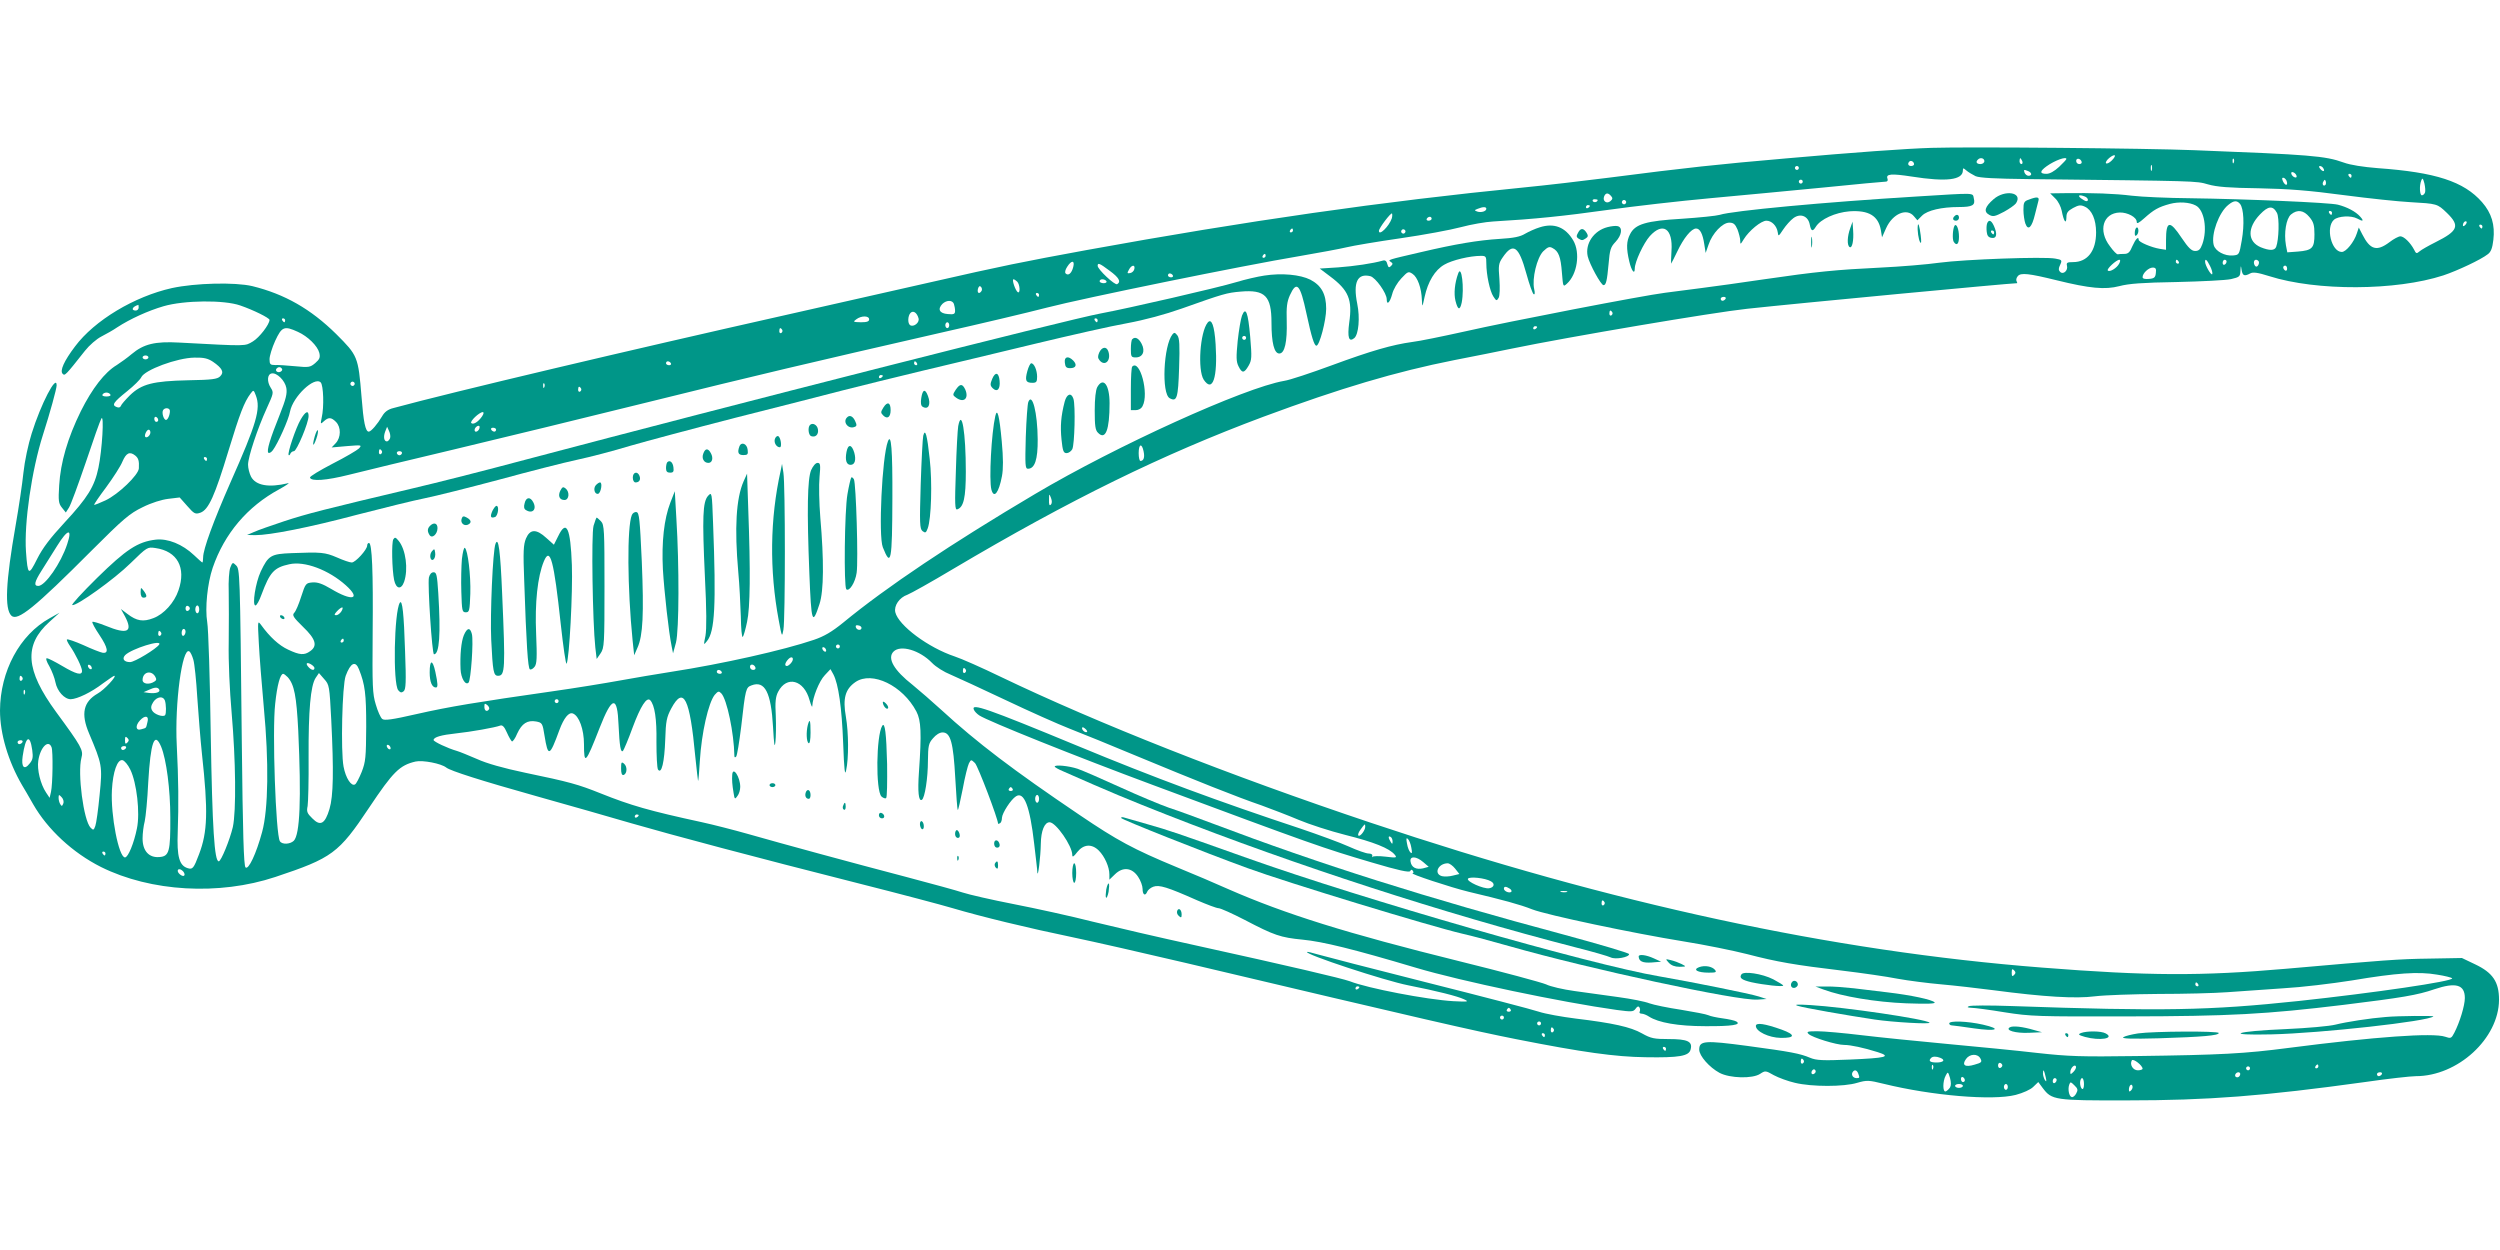<?xml version="1.0" standalone="no"?>
<!DOCTYPE svg PUBLIC "-//W3C//DTD SVG 20010904//EN"
 "http://www.w3.org/TR/2001/REC-SVG-20010904/DTD/svg10.dtd">
<svg version="1.0" xmlns="http://www.w3.org/2000/svg"
 width="1280pt" height="640pt" viewBox="0 0 1280 640"
 preserveAspectRatio="xMidYMid meet">
<g transform="translate(0,640) scale(0.1,-0.1)"
fill="#009688" stroke="none">
<path d="M9890 5643 c-131 -4 -395 -23 -745 -54 -347 -30 -507 -47 -910 -99
-126 -16 -322 -39 -435 -50 -720 -71 -1416 -171 -2235 -320 -332 -61 -432 -81
-800 -165 -159 -36 -490 -111 -734 -166 -801 -180 -1719 -397 -2016 -478 -29
-7 -46 -20 -59 -43 -23 -39 -56 -78 -68 -78 -17 0 -27 49 -37 179 -17 206 -19
210 -130 321 -130 128 -263 204 -429 245 -89 21 -292 16 -412 -10 -192 -43
-396 -165 -496 -299 -56 -74 -79 -125 -63 -140 11 -11 13 -10 114 118 22 28
60 61 84 73 25 13 61 33 81 47 66 43 158 85 237 108 106 31 310 33 393 4 67
-23 150 -64 150 -74 -1 -24 -52 -90 -85 -110 -43 -25 -22 -25 -377 -6 -124 7
-182 -7 -244 -59 -21 -18 -56 -43 -76 -56 -62 -37 -126 -120 -184 -236 -68
-138 -104 -263 -111 -380 -5 -79 -3 -93 14 -114 l20 -25 16 25 c9 13 47 117
86 231 38 114 74 216 80 225 15 25 4 -162 -15 -252 -20 -96 -55 -153 -174
-281 -73 -79 -112 -130 -140 -186 -44 -88 -48 -85 -57 38 -10 145 29 416 87
598 36 112 70 236 70 253 0 60 -81 -96 -128 -247 -17 -53 -36 -142 -42 -200
-6 -58 -24 -179 -40 -270 -51 -292 -57 -427 -22 -462 31 -31 119 40 411 333
165 165 195 190 261 222 46 23 98 39 132 43 l58 7 39 -44 c35 -40 41 -43 67
-34 42 15 74 87 144 318 58 190 80 248 113 292 15 20 16 19 27 -10 26 -68 4
-143 -130 -445 -87 -198 -140 -342 -140 -384 0 -14 -2 -26 -4 -26 -2 0 -21 17
-42 37 -60 57 -135 87 -197 80 -92 -11 -151 -50 -300 -196 -76 -75 -133 -137
-127 -139 20 -7 215 132 299 215 85 83 86 83 127 77 112 -16 158 -100 118
-216 -21 -63 -75 -123 -129 -143 -52 -20 -85 -15 -133 22 l-33 25 21 -38 c42
-80 13 -94 -99 -48 -35 14 -66 23 -68 20 -3 -3 13 -33 36 -67 44 -66 49 -96
16 -91 -11 2 -55 19 -98 39 -43 19 -81 32 -84 29 -3 -2 4 -17 15 -33 28 -40
62 -110 62 -128 0 -25 -30 -17 -101 25 -37 22 -73 40 -79 40 -7 0 -2 -17 13
-42 13 -24 27 -60 31 -82 9 -45 46 -86 78 -86 34 1 105 35 165 81 29 21 55 39
58 39 16 0 -52 -73 -85 -91 -73 -42 -87 -103 -44 -204 67 -159 69 -166 54
-315 -7 -74 -17 -146 -22 -159 -8 -22 -10 -23 -24 -9 -36 36 -68 280 -47 358
11 39 0 58 -130 235 -157 215 -166 342 -34 461 l52 47 -50 -28 c-154 -85 -254
-271 -255 -473 0 -119 42 -260 113 -382 9 -14 34 -58 57 -98 74 -129 202 -248
347 -321 255 -127 604 -147 893 -51 291 97 324 121 480 355 123 184 156 217
238 236 36 8 131 -10 157 -31 22 -17 175 -66 460 -146 165 -46 384 -109 487
-139 215 -62 627 -172 1168 -309 206 -52 421 -109 478 -126 145 -43 388 -102
615 -149 105 -22 365 -81 577 -131 1233 -292 1468 -346 1695 -391 339 -67 506
-90 660 -92 174 -3 223 6 231 40 11 41 -16 53 -113 53 -73 0 -90 3 -136 29
-58 33 -149 53 -340 76 -71 9 -155 24 -188 35 -32 11 -289 78 -571 149 -282
71 -535 137 -563 145 -27 8 -51 14 -53 12 -12 -12 397 -147 519 -171 143 -28
253 -56 284 -71 28 -13 24 -14 -55 -10 -135 8 -438 66 -529 102 -41 15 -314
79 -791 184 -179 39 -415 94 -525 121 -110 28 -292 68 -405 90 -113 22 -230
49 -260 59 -30 10 -161 46 -290 80 -290 76 -631 169 -810 220 -74 21 -180 48
-235 60 -272 59 -365 86 -520 148 -115 46 -157 58 -388 106 -109 23 -195 47
-245 70 -42 18 -88 37 -102 41 -49 14 -120 48 -120 56 0 15 40 26 115 34 76 8
200 30 226 40 11 4 21 -5 34 -35 10 -23 22 -43 26 -46 4 -2 17 15 27 40 24 52
52 70 97 62 31 -6 33 -9 43 -73 18 -111 26 -108 76 29 23 62 48 93 69 85 32
-12 57 -82 57 -157 0 -109 8 -101 80 83 64 164 91 168 97 15 5 -108 11 -145
23 -132 4 5 27 58 49 119 41 110 72 158 90 140 23 -25 34 -95 32 -214 0 -69 3
-133 8 -141 18 -26 33 38 37 153 3 95 7 115 31 160 63 117 95 54 123 -248 7
-66 13 -121 14 -123 2 -1 6 44 9 100 9 147 44 299 76 340 18 20 21 21 34 8 29
-30 65 -204 67 -319 0 -9 3 -11 9 -5 5 5 16 74 26 154 22 196 24 200 53 211
68 26 100 -36 110 -214 5 -90 8 -110 12 -77 3 25 4 86 2 135 -4 71 -1 98 12
123 44 85 133 61 161 -43 8 -28 14 -40 14 -29 2 43 35 127 64 157 l29 31 15
-27 c26 -50 43 -169 50 -352 5 -137 9 -170 15 -140 14 63 13 193 -1 275 -17
95 -3 142 49 178 85 58 242 -18 312 -151 24 -46 27 -110 13 -310 -7 -100 -2
-152 15 -142 15 9 31 111 31 200 1 76 3 89 26 115 15 18 34 30 49 30 41 0 55
-52 65 -234 5 -87 10 -161 13 -163 2 -2 13 46 25 107 11 61 26 120 32 132 11
20 11 20 31 1 15 -15 118 -286 118 -310 0 -2 5 -1 10 2 6 3 10 16 10 28 1 24
46 94 72 110 41 26 71 -50 93 -243 8 -69 16 -134 16 -145 3 -38 17 80 18 145
1 67 19 110 45 110 32 0 116 -121 116 -167 0 -14 7 -10 26 15 32 40 74 43 110
7 30 -30 54 -84 54 -122 l0 -27 29 28 c40 39 87 34 118 -13 13 -19 23 -47 23
-62 0 -31 14 -39 24 -14 3 8 17 20 31 25 30 11 72 -2 223 -69 51 -22 101 -41
111 -41 10 0 70 -27 134 -60 151 -79 183 -90 296 -101 104 -10 259 -48 581
-144 228 -68 747 -177 1028 -216 76 -10 84 -10 96 6 9 13 15 15 20 7 4 -7 4
-16 1 -22 -3 -5 1 -10 10 -10 9 0 26 -7 38 -15 48 -31 149 -49 287 -49 138 -1
188 7 160 24 -8 5 -40 12 -70 16 -30 4 -63 11 -73 16 -10 5 -73 17 -140 28
-67 10 -140 25 -162 33 -22 9 -94 23 -160 32 -66 9 -167 23 -224 31 -58 8
-123 23 -145 34 -23 10 -223 64 -446 119 -573 142 -890 241 -1182 369 -62 28
-180 78 -263 112 -222 92 -305 137 -497 267 -342 231 -526 371 -708 538 -47
43 -113 100 -147 128 -96 75 -132 137 -98 171 36 36 134 7 197 -58 19 -20 62
-47 95 -60 32 -14 159 -72 281 -130 122 -58 270 -124 329 -147 60 -23 216 -87
348 -142 294 -122 509 -208 635 -251 52 -19 138 -52 190 -74 52 -22 160 -57
239 -77 144 -36 225 -68 252 -101 13 -16 10 -17 -48 -10 -33 4 -63 3 -65 -1
-3 -4 -3 -2 -2 5 2 7 -6 12 -19 12 -12 0 -58 16 -102 36 -44 20 -154 60 -245
91 -423 140 -747 260 -1145 425 -464 192 -543 219 -529 185 3 -9 16 -22 28
-30 44 -29 495 -210 891 -357 814 -303 871 -323 1119 -396 138 -41 191 -52
196 -44 5 9 9 9 14 1 4 -6 4 -11 -1 -12 -22 -1 196 -73 287 -95 177 -42 262
-65 325 -90 75 -29 515 -122 775 -164 107 -17 254 -47 325 -65 153 -40 246
-56 490 -85 99 -12 225 -30 280 -41 55 -10 156 -23 225 -29 69 -6 189 -20 267
-30 257 -34 421 -44 520 -31 49 6 195 11 324 12 129 0 288 4 354 9 66 5 195
14 286 20 91 5 249 24 350 40 231 39 343 46 436 30 40 -6 75 -15 78 -19 8 -15
-404 -75 -785 -116 -463 -49 -696 -53 -1470 -26 -113 4 -212 4 -220 -1 -10 -5
-6 -7 14 -8 15 0 92 -10 170 -23 133 -21 168 -22 631 -21 523 1 706 11 1103
59 301 37 379 50 466 80 110 37 156 24 156 -45 0 -38 -26 -124 -54 -178 -15
-29 -18 -30 -47 -20 -62 21 -358 0 -799 -57 -230 -30 -346 -36 -780 -42 -284
-4 -348 -2 -510 16 -102 12 -309 32 -460 46 -151 14 -349 34 -440 45 -91 11
-192 20 -225 20 -51 0 -57 -2 -45 -14 19 -18 142 -56 182 -56 33 0 99 -14 172
-37 72 -23 44 -30 -144 -38 -138 -6 -171 -4 -202 9 -52 22 -99 31 -322 61
-218 29 -246 27 -246 -19 0 -32 52 -91 104 -119 53 -28 169 -31 208 -5 26 17
28 17 70 -7 24 -13 73 -31 108 -39 86 -21 251 -21 319 0 49 14 58 14 135 -5
248 -61 558 -87 676 -57 38 10 76 27 90 41 l26 25 23 -31 c46 -61 60 -64 431
-63 413 0 700 22 1219 94 117 17 235 30 260 30 215 0 425 193 426 391 0 92
-32 139 -123 182 l-67 32 -165 -3 c-158 -2 -235 -8 -735 -52 -437 -38 -704
-37 -1250 6 -1076 84 -2201 327 -3435 741 -726 243 -1401 510 -1897 748 -95
46 -201 93 -235 104 -135 45 -287 158 -304 226 -8 34 21 76 62 90 16 6 122 65
234 132 599 355 1071 586 1588 779 396 147 680 231 977 290 99 19 232 46 295
59 296 61 1035 186 1205 204 267 29 1348 131 1382 131 2 0 1 5 -2 10 -4 6 -1
18 6 26 15 19 57 14 199 -21 170 -42 248 -49 321 -30 49 13 118 18 294 21 127
3 251 9 278 15 43 10 47 13 48 42 2 31 2 31 6 5 5 -30 14 -34 44 -18 14 8 38
5 98 -14 242 -77 649 -75 891 4 72 24 193 81 227 108 17 12 24 32 29 74 9 77
-9 137 -58 193 -93 106 -238 153 -533 174 -75 6 -141 16 -176 29 -94 34 -171
40 -764 63 -250 10 -1151 18 -1345 12z m922 -65 c-12 -12 -25 -18 -29 -14 -4
4 3 16 16 27 31 25 41 15 13 -13z m-652 -3 c0 -8 -9 -15 -20 -15 -20 0 -26 11
-13 23 12 13 33 7 33 -8z m194 0 c3 -8 1 -15 -4 -15 -6 0 -10 7 -10 15 0 8 2
15 4 15 2 0 6 -7 10 -15z m226 11 c0 -3 -17 -21 -37 -40 -25 -23 -48 -36 -65
-36 -36 0 -35 13 1 39 42 30 101 51 101 37z m78 -14 c2 -7 -3 -12 -12 -12 -9
0 -16 7 -16 16 0 17 22 14 28 -4z m779 -4 c-3 -8 -6 -5 -6 6 -1 11 2 17 5 13
3 -3 4 -12 1 -19z m-1637 -9 c0 -5 -7 -9 -15 -9 -15 0 -20 12 -9 23 8 8 24 -1
24 -14z m1217 -31 c-3 -7 -5 -2 -5 12 0 14 2 19 5 13 2 -7 2 -19 0 -25z
m-1807 12 c0 -5 -4 -10 -10 -10 -5 0 -10 5 -10 10 0 6 5 10 10 10 6 0 10 -4
10 -10z m2685 -1 c11 -17 -1 -21 -15 -4 -8 9 -8 15 -2 15 6 0 14 -5 17 -11z
m-1780 -41 c21 -9 101 -13 270 -15 871 -10 858 -9 920 -27 45 -13 109 -18 260
-20 152 -3 256 -11 435 -35 129 -17 282 -33 340 -36 139 -8 139 -8 188 -55 68
-66 58 -92 -58 -150 -36 -18 -73 -39 -82 -47 -15 -13 -18 -12 -28 9 -19 36
-52 68 -70 68 -9 0 -34 -13 -56 -30 -65 -49 -99 -39 -139 40 l-18 35 -10 -30
c-14 -44 -55 -95 -77 -95 -53 0 -84 126 -40 165 22 19 87 23 119 6 30 -17 36
-13 15 10 -23 26 -67 49 -114 61 -43 11 -471 29 -755 33 -115 1 -250 7 -300
13 -89 11 -198 15 -344 13 l-74 -1 26 -26 c15 -14 29 -43 33 -63 10 -53 23
-73 24 -35 0 25 7 34 34 49 28 15 39 17 60 7 36 -16 58 -66 58 -132 0 -95 -44
-152 -118 -152 -30 0 -35 -3 -31 -19 6 -24 -19 -47 -35 -31 -9 9 -9 18 0 36
11 24 9 26 -25 32 -57 11 -466 -4 -593 -21 -63 -9 -198 -20 -300 -25 -227 -11
-331 -21 -598 -60 -114 -17 -259 -37 -322 -45 -63 -8 -146 -19 -185 -24 -112
-14 -801 -147 -1025 -198 -113 -25 -234 -50 -270 -54 -101 -14 -207 -44 -413
-120 -106 -39 -214 -75 -242 -79 -204 -35 -860 -333 -1275 -579 -429 -254
-762 -477 -983 -659 -58 -47 -97 -70 -150 -88 -156 -53 -467 -123 -732 -164
-71 -11 -188 -31 -260 -44 -71 -13 -229 -39 -350 -56 -378 -54 -525 -78 -692
-116 -126 -29 -166 -34 -176 -25 -8 6 -23 39 -33 74 -17 55 -18 94 -16 367 3
313 -3 460 -19 460 -5 0 -9 -6 -9 -13 0 -21 -60 -87 -79 -87 -10 0 -45 12 -76
26 -61 26 -80 28 -231 22 -107 -4 -120 -12 -159 -94 -27 -58 -45 -174 -27
-174 6 0 20 25 31 56 43 115 64 138 142 155 78 18 202 -29 290 -108 80 -72 32
-83 -76 -18 -44 26 -69 35 -95 33 -34 -3 -36 -5 -58 -73 -12 -38 -28 -76 -36
-83 -11 -12 -4 -23 45 -71 66 -63 76 -98 37 -125 -30 -22 -54 -20 -113 8 -46
21 -94 65 -138 126 -18 24 -18 23 -12 -90 3 -63 15 -214 26 -335 26 -275 23
-518 -9 -635 -30 -111 -70 -196 -85 -181 -9 9 -14 174 -19 644 -9 882 -10 883
-30 903 -16 16 -18 16 -29 -12 -6 -16 -10 -70 -8 -124 1 -52 1 -169 0 -260 -2
-97 5 -246 15 -360 21 -242 24 -503 6 -585 -15 -64 -60 -175 -72 -175 -22 0
-33 166 -41 650 -4 283 -12 542 -18 574 -12 73 1 199 28 279 60 175 178 314
341 402 36 20 56 34 45 31 -99 -24 -166 -12 -190 34 -8 16 -15 43 -15 61 0 39
48 184 96 289 35 77 36 80 20 105 -20 31 -18 69 5 73 26 5 68 -36 75 -74 5
-29 -2 -57 -34 -138 -49 -122 -68 -184 -58 -194 4 -4 15 2 23 13 25 33 81 157
88 198 15 77 125 181 157 149 14 -14 18 -126 5 -181 -7 -33 -6 -34 11 -18 24
22 38 21 62 -3 27 -27 26 -80 -1 -109 l-21 -22 79 7 c75 6 77 6 61 -12 -9 -9
-70 -45 -135 -78 -65 -34 -117 -65 -116 -71 5 -21 84 -15 199 14 66 17 308 75
539 130 231 55 674 163 985 240 569 141 828 202 1505 357 204 46 449 104 545
129 189 49 1002 215 1295 264 99 17 207 37 240 45 33 8 157 29 275 46 118 17
258 43 310 57 52 14 127 27 165 29 209 12 365 28 585 59 135 19 371 46 525 60
154 14 416 39 582 55 167 17 309 30 318 30 9 0 12 6 9 15 -10 25 20 27 124 11
178 -28 262 -18 262 32 0 13 2 13 18 -1 9 -8 31 -21 47 -29z m269 26 c20 -8
21 -24 2 -24 -8 0 -16 7 -20 15 -6 17 -4 18 18 9z m1374 -23 c3 -8 -1 -12 -9
-9 -7 2 -15 10 -17 17 -3 8 1 12 9 9 7 -2 15 -10 17 -17z m282 -1 c0 -5 -2
-10 -4 -10 -3 0 -8 5 -11 10 -3 6 -1 10 4 10 6 0 11 -4 11 -10z m-333 -25 c9
-25 -4 -29 -17 -6 -7 15 -7 21 0 21 6 0 13 -7 17 -15z m709 -61 c-3 -8 -10
-14 -16 -14 -11 0 -14 49 -3 76 5 15 9 12 16 -15 4 -18 6 -40 3 -47z m-3186
56 c0 -5 -4 -10 -10 -10 -5 0 -10 5 -10 10 0 6 5 10 10 10 6 0 10 -4 10 -10z
m2676 -17 c-10 -10 -19 5 -10 18 6 11 8 11 12 0 2 -7 1 -15 -2 -18z m-3657
-57 c9 -10 8 -16 -4 -26 -19 -16 -41 1 -32 24 8 20 21 20 36 2z m2425 -2 c17
-6 22 -24 8 -24 -5 0 -17 7 -28 15 -19 15 -8 20 20 9z m-2494 -18 c0 -11 -19
-15 -25 -6 -3 5 1 10 9 10 9 0 16 -2 16 -4z m144 -17 c-3 -5 -10 -7 -15 -3 -5
3 -7 10 -3 15 3 5 10 7 15 3 5 -3 7 -10 3 -15z m2918 -11 c44 -22 61 -122 34
-198 -10 -27 -18 -35 -37 -35 -18 0 -34 15 -69 67 -61 92 -80 89 -80 -13 l0
-48 -32 5 c-43 7 -108 35 -108 46 0 21 -16 4 -32 -32 -13 -32 -22 -40 -42 -40
-14 0 -29 -1 -33 -2 -5 -1 -23 17 -40 41 -62 80 -36 170 50 173 40 1 87 -24
87 -48 0 -12 11 -6 39 19 48 43 72 57 131 73 45 12 100 9 132 -8z m227 8 c19
-23 23 -106 9 -186 -13 -74 -13 -75 -45 -78 -42 -4 -91 22 -99 54 -14 55 27
167 75 205 28 23 44 24 60 5z m-3329 -10 c0 -3 -4 -8 -10 -11 -5 -3 -10 -1
-10 4 0 6 5 11 10 11 6 0 10 -2 10 -4z m-530 -15 c0 -13 -27 -21 -47 -14 -15
6 -15 7 3 14 27 11 44 11 44 0z m4048 -21 c13 -25 10 -137 -4 -174 -8 -20 -34
-20 -79 -2 -68 29 -70 99 -4 168 42 44 66 47 87 8z m166 -21 c21 -25 26 -41
26 -89 0 -70 -11 -82 -85 -88 l-54 -4 -7 36 c-11 63 1 137 26 158 33 27 65 22
94 -13z m116 21 c0 -5 -2 -10 -4 -10 -3 0 -8 5 -11 10 -3 6 -1 10 4 10 6 0 11
-4 11 -10z m-4814 -28 c-14 -41 -66 -92 -66 -64 0 14 61 94 67 89 2 -3 2 -14
-1 -25z m204 -2 c0 -5 -7 -10 -16 -10 -8 0 -12 5 -9 10 3 6 10 10 16 10 5 0 9
-4 9 -10z m5292 -32 c-7 -7 -12 -8 -12 -2 0 14 12 26 19 19 2 -3 -1 -11 -7
-17z m88 -8 c0 -5 -2 -10 -4 -10 -3 0 -8 5 -11 10 -3 6 -1 10 4 10 6 0 11 -4
11 -10z m-6090 -20 c0 -5 -5 -10 -11 -10 -5 0 -7 5 -4 10 3 6 8 10 11 10 2 0
4 -4 4 -10z m574 -11 c-3 -5 -10 -7 -15 -3 -5 3 -7 10 -3 15 3 5 10 7 15 3 5
-3 7 -10 3 -15z m-714 -119 c0 -5 -5 -10 -11 -10 -5 0 -7 5 -4 10 3 6 8 10 11
10 2 0 4 -4 4 -10z m4370 -40 c-12 -23 -49 -45 -58 -35 -8 7 44 55 59 55 6 0
6 -7 -1 -20z m305 10 c3 -5 1 -10 -4 -10 -6 0 -11 5 -11 10 0 6 2 10 4 10 3 0
8 -4 11 -10z m160 -21 c9 -17 14 -36 12 -42 -4 -12 -37 44 -37 63 0 18 9 11
25 -21z m85 22 c0 -6 -4 -13 -10 -16 -5 -3 -10 1 -10 9 0 9 5 16 10 16 6 0 10
-4 10 -9z m163 3 c9 -9 -4 -35 -14 -28 -5 3 -9 12 -9 20 0 14 12 19 23 8z
m-6068 -31 c-8 -32 -25 -47 -39 -33 -5 5 -2 19 8 34 22 35 40 34 31 -1z m186
-19 c48 -35 60 -56 39 -69 -12 -7 -100 76 -100 94 0 17 9 14 61 -25z m127 9
c-2 -10 -11 -19 -21 -21 -16 -3 -17 -1 -7 17 13 25 33 28 28 4z m5902 1 c0 -8
-4 -12 -10 -9 -5 3 -10 10 -10 16 0 5 5 9 10 9 6 0 10 -7 10 -16z m-672 -21
c-2 -23 -8 -29 -35 -31 -21 -2 -33 1 -33 9 0 20 31 49 52 49 15 0 19 -6 16
-27z m-5033 -13 c3 -5 -1 -10 -9 -10 -9 0 -16 5 -16 10 0 6 4 10 9 10 6 0 13
-4 16 -10z m-797 -32 c14 -14 17 -62 3 -54 -12 8 -32 66 -22 66 4 0 12 -5 19
-12z m457 2 c3 -5 -3 -10 -14 -10 -12 0 -21 5 -21 10 0 6 6 10 14 10 8 0 18
-4 21 -10z m-639 -49 c-12 -19 -24 -12 -19 10 4 13 9 17 15 11 6 -6 7 -15 4
-21z m294 -21 c0 -5 -2 -10 -4 -10 -3 0 -8 5 -11 10 -3 6 -1 10 4 10 6 0 11
-4 11 -10z m3515 -20 c-3 -5 -10 -10 -16 -10 -5 0 -9 5 -9 10 0 6 7 10 16 10
8 0 12 -4 9 -10z m-3951 -26 c3 -9 6 -25 6 -35 0 -17 -6 -20 -37 -17 -43 3
-54 25 -28 52 21 20 51 21 59 0z m-4174 -19 c0 -8 -7 -15 -15 -15 -26 0 -18
20 13 29 1 1 2 -6 2 -14z m3993 -55 c6 -22 -25 -46 -43 -35 -14 9 -12 49 2 63
14 14 33 1 41 -28z m3552 31 c3 -5 1 -12 -5 -16 -5 -3 -10 1 -10 9 0 18 6 21
15 7z m-3805 -36 c0 -11 -11 -15 -42 -15 -40 1 -42 2 -24 15 26 20 66 19 66 0z
m-2990 -5 c0 -5 -2 -10 -4 -10 -3 0 -8 5 -11 10 -3 6 -1 10 4 10 6 0 11 -4 11
-10z m3400 -25 c0 -8 -4 -15 -10 -15 -5 0 -10 7 -10 15 0 8 5 15 10 15 6 0 10
-7 10 -15z m3010 -9 c0 -3 -4 -8 -10 -11 -5 -3 -10 -1 -10 4 0 6 5 11 10 11 6
0 10 -2 10 -4z m-6345 -25 c51 -23 101 -72 110 -108 5 -23 2 -32 -21 -52 -26
-22 -33 -23 -104 -16 -41 4 -87 7 -102 6 -24 0 -28 4 -28 30 0 16 13 59 29 94
34 73 46 78 116 46z m2480 10 c3 -5 1 -12 -5 -16 -5 -3 -10 1 -10 9 0 18 6 21
15 7z m-3245 -141 c0 -5 -7 -10 -15 -10 -8 0 -15 5 -15 10 0 6 7 10 15 10 8 0
15 -4 15 -10z m330 -22 c48 -33 59 -54 37 -75 -14 -14 -41 -18 -164 -20 -180
-4 -238 -19 -298 -77 -23 -23 -44 -47 -46 -54 -3 -8 -11 -11 -22 -6 -26 10
-17 24 54 81 35 28 67 60 72 71 17 38 184 100 273 101 48 1 68 -4 94 -21z
m2345 -8 c3 -5 -1 -10 -9 -10 -9 0 -16 5 -16 10 0 6 4 10 9 10 6 0 13 -4 16
-10z m-1991 -29 c3 -5 -1 -11 -9 -15 -15 -6 -29 7 -18 18 9 9 21 8 27 -3z
m370 -82 c-3 -5 -10 -7 -15 -3 -5 3 -7 10 -3 15 3 5 10 7 15 3 5 -3 7 -10 3
-15z m973 -11 c-3 -8 -6 -5 -6 6 -1 11 2 17 5 13 3 -3 4 -12 1 -19z m188 -7
c3 -5 1 -12 -5 -16 -5 -3 -10 1 -10 9 0 18 6 21 15 7z m-2410 -31 c4 -6 -5
-10 -20 -10 -15 0 -24 4 -20 10 3 6 12 10 20 10 8 0 17 -4 20 -10z m305 -84
c0 -21 -11 -46 -20 -46 -12 0 -23 37 -15 50 9 15 35 12 35 -4z m1598 -28 c-19
-28 -45 -44 -55 -34 -9 8 41 56 59 56 6 0 5 -9 -4 -22z m-1658 -19 c0 -5 -4
-9 -10 -9 -5 0 -10 7 -10 16 0 8 5 12 10 9 6 -3 10 -10 10 -16z m1644 -44 c-6
-16 -24 -21 -24 -7 0 11 11 22 21 22 5 0 6 -7 3 -15z m-457 -49 c-4 -9 -11
-16 -16 -16 -15 0 -19 23 -9 50 l10 25 10 -22 c6 -12 8 -29 5 -37z m543 44 c0
-5 -4 -10 -9 -10 -6 0 -13 5 -16 10 -3 6 1 10 9 10 9 0 16 -4 16 -10z m-1770
-14 c0 -15 -18 -31 -26 -23 -7 7 7 37 17 37 5 0 9 -6 9 -14z m5085 -96 c7 -31
1 -50 -16 -50 -5 0 -9 18 -9 40 0 47 16 53 25 10z m-3900 1 c3 -5 1 -12 -5
-16 -5 -3 -10 1 -10 9 0 18 6 21 15 7z m103 -12 c-2 -6 -8 -10 -13 -10 -5 0
-11 4 -13 10 -2 6 4 11 13 11 9 0 15 -5 13 -11z m-1366 -11 c17 -14 21 -27 19
-66 -2 -34 -105 -133 -171 -164 -30 -14 -56 -24 -58 -23 -2 2 26 43 62 91 36
49 74 108 83 131 19 44 37 53 65 31z m368 -18 c0 -5 -2 -10 -4 -10 -3 0 -8 5
-11 10 -3 6 -1 10 4 10 6 0 11 -4 11 -10z m4320 -234 c-7 -7 -10 1 -9 25 0 32
1 33 10 10 6 -16 6 -28 -1 -35z m-5036 -202 c-32 -98 -113 -214 -148 -214 -24
0 -20 20 16 77 18 29 55 87 81 129 54 87 79 91 51 8z m628 -329 c0 -5 -5 -11
-11 -13 -6 -2 -11 4 -11 13 0 9 5 15 11 13 6 -2 11 -8 11 -13z m48 -5 c0 -11
-4 -20 -10 -20 -5 0 -10 9 -10 20 0 11 5 20 10 20 6 0 10 -9 10 -20z m728 -10
c-7 -11 -19 -20 -27 -20 -11 0 -10 5 4 20 10 11 22 20 27 20 4 0 3 -9 -4 -20z
m2663 -85 c-1 -15 -24 -12 -29 3 -3 9 2 13 12 10 10 -1 17 -7 17 -13z m-3461
-19 c0 -8 -4 -18 -10 -21 -5 -3 -10 3 -10 14 0 12 5 21 10 21 6 0 10 -6 10
-14z m-125 -5 c3 -5 1 -12 -5 -16 -5 -3 -10 1 -10 9 0 18 6 21 15 7z m935 -41
c0 -5 -5 -10 -11 -10 -5 0 -7 5 -4 10 3 6 8 10 11 10 2 0 4 -4 4 -10z m-945
-20 c-14 -22 -126 -90 -149 -90 -31 0 -43 17 -25 36 34 33 191 82 174 54z
m3485 -10 c0 -5 -4 -10 -10 -10 -5 0 -10 5 -10 10 0 6 5 10 10 10 6 0 10 -4
10 -10z m-70 -21 c0 -6 -4 -7 -10 -4 -5 3 -10 11 -10 16 0 6 5 7 10 4 6 -3 10
-11 10 -16z m-3240 -47 c6 -20 15 -107 20 -192 6 -85 16 -216 24 -290 32 -294
29 -399 -15 -514 -27 -72 -33 -79 -58 -71 -43 13 -56 59 -51 185 5 144 4 266
-5 445 -11 213 28 503 64 480 6 -3 15 -22 21 -43z m3060 -17 c-7 -8 -16 -15
-21 -15 -14 0 -10 17 8 36 20 20 32 1 13 -21z m-2440 -25 c0 -14 -14 -12 -28
2 -19 19 -14 30 8 18 11 -6 20 -15 20 -20z m-1140 -1 c0 -6 -4 -7 -10 -4 -5 3
-10 11 -10 16 0 6 5 7 10 4 6 -3 10 -11 10 -16z m1368 -6 c31 -78 37 -125 37
-293 -1 -159 -3 -180 -23 -232 -13 -32 -28 -61 -34 -64 -19 -12 -48 32 -59 91
-15 79 -7 417 11 465 25 67 50 79 68 33z m2030 9 c2 -7 -3 -12 -12 -12 -9 0
-16 7 -16 16 0 17 22 14 28 -4z m1077 -11 c3 -5 1 -12 -5 -16 -5 -3 -10 1 -10
9 0 18 6 21 15 7z m-1250 -11 c3 -5 -1 -10 -9 -10 -9 0 -16 5 -16 10 0 6 4 10
9 10 6 0 13 -4 16 -10z m-2901 -23 c8 -14 8 -20 -4 -27 -26 -17 -60 -12 -60 8
0 41 43 53 64 19z m679 -4 c34 -38 45 -98 54 -273 16 -351 9 -533 -23 -565
-19 -18 -60 -20 -71 -2 -21 32 -40 566 -24 704 10 96 26 153 41 153 4 0 14 -8
23 -17z m223 -219 c13 -261 11 -389 -9 -456 -23 -77 -47 -90 -88 -48 -27 26
-30 35 -24 63 3 18 6 131 5 252 -1 237 10 364 36 404 l17 25 27 -31 c26 -29
27 -34 36 -209z m-1581 217 c3 -5 1 -12 -5 -16 -5 -3 -10 1 -10 9 0 18 6 21
15 7z m700 -61 c8 -14 -17 -22 -52 -18 l-28 4 25 11 c32 15 47 16 55 3z m-688
-22 c-3 -8 -6 -5 -6 6 -1 11 2 17 5 13 3 -3 4 -12 1 -19z m717 -34 c7 -19 8
-69 1 -76 -11 -11 -56 5 -66 24 -8 14 -6 25 6 44 18 27 50 32 59 8z m2016 -4
c0 -5 -4 -10 -10 -10 -5 0 -10 5 -10 10 0 6 5 10 10 10 6 0 10 -4 10 -10z
m-356 -41 c-10 -16 -24 -9 -24 12 0 18 2 19 15 9 8 -7 12 -16 9 -21z m-1749
-66 c-8 -33 -4 -29 -32 -37 -28 -9 -32 18 -6 46 26 28 47 23 38 -9z m4811 -50
c-7 -7 -26 7 -26 19 0 6 6 6 15 -2 9 -7 13 -15 11 -17z m-4914 -55 c-9 -9 -12
-7 -12 12 0 19 3 21 12 12 9 -9 9 -15 0 -24z m-487 -38 c5 -37 3 -50 -13 -69
-28 -36 -44 -19 -36 37 15 103 37 116 49 32z m-50 40 c-3 -5 -10 -10 -16 -10
-5 0 -9 5 -9 10 0 6 7 10 16 10 8 0 12 -4 9 -10z m710 -23 c27 -65 47 -220 47
-362 1 -176 -6 -199 -55 -203 -54 -5 -87 31 -87 95 0 26 5 66 11 88 5 22 14
112 18 200 12 205 32 263 66 182z m-561 -3 c8 -20 6 -190 -3 -229 l-7 -30 -18
27 c-29 43 -47 119 -40 163 10 69 52 111 68 69z m1736 -5 c0 -6 -4 -7 -10 -4
-5 3 -10 11 -10 16 0 6 5 7 10 4 6 -3 10 -11 10 -16z m-1355 1 c-3 -5 -10 -10
-16 -10 -5 0 -9 5 -9 10 0 6 7 10 16 10 8 0 12 -4 9 -10z m22 -110 c33 -67 51
-222 34 -302 -15 -75 -45 -148 -61 -148 -32 0 -74 216 -67 345 5 94 28 158 54
153 10 -2 28 -23 40 -48z m4518 -100 c3 -5 -1 -10 -10 -10 -9 0 -13 5 -10 10
3 6 8 10 10 10 2 0 7 -4 10 -10z m-4861 -74 c-5 -14 -9 -15 -15 -4 -5 7 -9 22
-9 33 0 17 2 18 15 4 9 -9 13 -23 9 -33z m4996 24 c0 -11 -4 -20 -10 -20 -5 0
-10 9 -10 20 0 11 5 20 10 20 6 0 10 -9 10 -20z m-2050 -84 c0 -3 -4 -8 -10
-11 -5 -3 -10 -1 -10 4 0 6 5 11 10 11 6 0 10 -2 10 -4z m3720 -59 c0 -19 -27
-53 -35 -45 -4 4 1 18 12 32 21 29 23 31 23 13z m140 -75 c0 -15 -2 -15 -10
-2 -13 20 -13 33 0 25 6 -3 10 -14 10 -23z m96 -32 c5 -26 4 -32 -4 -25 -7 6
-15 26 -18 45 -5 26 -4 32 4 25 7 -6 15 -26 18 -45z m-6686 -30 c0 -5 -2 -10
-4 -10 -3 0 -8 5 -11 10 -3 6 -1 10 4 10 6 0 11 -4 11 -10z m6747 -44 l28 -24
-29 -8 c-35 -8 -60 5 -64 35 -5 29 29 28 65 -3z m163 -33 l22 -28 -33 -8 c-18
-5 -43 -6 -56 -3 -44 12 -20 65 29 66 9 0 26 -12 38 -27z m-6511 -16 c6 -8 8
-17 4 -20 -7 -8 -33 11 -33 24 0 13 16 11 29 -4z m6694 -49 c23 -12 17 -32 -9
-36 -29 -4 -117 35 -108 49 7 12 87 4 117 -13z m97 -38 c8 -5 11 -12 8 -16
-10 -9 -38 3 -38 16 0 12 10 13 30 0z m293 -17 c-7 -2 -21 -2 -30 0 -10 3 -4
5 12 5 17 0 24 -2 18 -5z m192 -52 c3 -5 1 -12 -5 -16 -5 -3 -10 1 -10 9 0 18
6 21 15 7z m2097 -373 c-9 -9 -12 -7 -12 12 0 19 3 21 12 12 9 -9 9 -15 0 -24z
m943 -48 c3 -5 1 -10 -4 -10 -6 0 -11 5 -11 10 0 6 2 10 4 10 3 0 8 -4 11 -10z
m-4295 -14 c0 -3 -4 -8 -10 -11 -5 -3 -10 -1 -10 4 0 6 5 11 10 11 6 0 10 -2
10 -4z m775 -116 c3 -5 -1 -10 -10 -10 -9 0 -13 5 -10 10 3 6 8 10 10 10 2 0
7 -4 10 -10z m-35 -40 c0 -5 -4 -10 -10 -10 -5 0 -10 5 -10 10 0 6 5 10 10 10
6 0 10 -4 10 -10z m190 -30 c0 -5 -4 -10 -10 -10 -5 0 -10 5 -10 10 0 6 5 10
10 10 6 0 10 -4 10 -10z m65 -29 c3 -5 1 -12 -5 -16 -5 -3 -10 1 -10 9 0 18 6
21 15 7z m-45 -31 c0 -5 -2 -10 -4 -10 -3 0 -8 5 -11 10 -3 6 -1 10 4 10 6 0
11 -4 11 -10z m620 -70 c0 -5 -2 -10 -4 -10 -3 0 -8 5 -11 10 -3 6 -1 10 4 10
6 0 11 -4 11 -10z m1610 -50 c9 -17 6 -21 -30 -31 -49 -15 -67 -3 -44 29 19
27 60 29 74 2z m-206 4 c28 -11 17 -24 -19 -24 -33 0 -43 8 -28 23 8 9 27 9
47 1z m-699 -13 c3 -5 1 -12 -5 -16 -5 -3 -10 1 -10 9 0 18 6 21 15 7z m1735
-43 c0 -4 -11 -8 -24 -8 -26 0 -43 30 -31 51 7 11 55 -26 55 -43z m-718 17 c0
-5 -5 -11 -11 -13 -6 -2 -11 4 -11 13 0 9 5 15 11 13 6 -2 11 -8 11 -13z
m-355 -17 c-3 -8 -6 -5 -6 6 -1 11 2 17 5 13 3 -3 4 -12 1 -19z m719 -16 c-14
-14 -16 -14 -16 -1 0 20 23 44 29 28 2 -6 -4 -18 -13 -27z m1254 28 c0 -5 -5
-10 -11 -10 -5 0 -7 5 -4 10 3 6 8 10 11 10 2 0 4 -4 4 -10z m-350 -10 c0 -5
-4 -10 -10 -10 -5 0 -10 5 -10 10 0 6 5 10 10 10 6 0 10 -4 10 -10z m-2225
-21 c-10 -15 -25 -10 -19 6 4 8 10 12 15 9 5 -3 7 -10 4 -15z m219 -5 c8 -22
8 -24 -8 -24 -18 0 -29 16 -21 30 9 15 22 12 29 -6z m960 -19 c5 -22 4 -26 -4
-15 -5 8 -10 24 -10 34 0 26 6 18 14 -19z m-490 -53 c-6 -9 -16 -18 -22 -20
-16 -5 -16 52 0 81 11 21 12 21 22 -12 6 -22 6 -39 0 -49z m1486 70 c0 -13
-12 -22 -22 -16 -10 6 -1 24 13 24 5 0 9 -4 9 -8z m725 -2 c-3 -5 -10 -10 -16
-10 -5 0 -9 5 -9 10 0 6 7 10 16 10 8 0 12 -4 9 -10z m-2135 -31 c0 -5 -4 -9
-10 -9 -5 0 -10 7 -10 16 0 8 5 12 10 9 6 -3 10 -10 10 -16z m470 2 c0 -6 -4
-13 -10 -16 -5 -3 -10 1 -10 9 0 9 5 16 10 16 6 0 10 -4 10 -9z m140 -22 c0
-17 -4 -28 -10 -24 -5 3 -10 17 -10 31 0 13 5 24 10 24 6 0 10 -14 10 -31z
m-40 -48 c-6 -12 -17 -20 -23 -18 -14 4 -21 42 -12 65 5 14 8 13 26 -5 18 -17
19 -24 9 -42z m-580 39 c0 -5 -9 -10 -20 -10 -11 0 -20 5 -20 10 0 6 9 10 20
10 11 0 20 -4 20 -10z m230 -5 c0 -8 -4 -15 -10 -15 -5 0 -10 7 -10 15 0 8 5
15 10 15 6 0 10 -7 10 -15z m631 -18 c-8 -8 -11 -7 -11 4 0 20 13 34 18 19 3
-7 -1 -17 -7 -23z"/>
<path d="M9815 5394 c-478 -29 -945 -73 -1010 -94 -16 -5 -103 -14 -193 -20
-185 -11 -240 -27 -266 -79 -19 -36 -20 -72 -4 -140 11 -47 28 -70 28 -36 0
34 45 130 77 166 67 74 119 39 111 -76 -2 -36 -3 -65 -2 -65 1 0 15 28 32 63
32 68 72 117 96 117 20 0 34 -27 42 -81 l7 -44 15 43 c19 57 71 112 106 112
21 0 30 -7 42 -35 7 -19 14 -45 14 -57 0 -21 1 -21 18 7 27 44 89 95 116 95
27 0 53 -26 58 -59 3 -23 4 -22 28 14 14 21 37 47 52 58 36 27 76 11 84 -33 7
-35 15 -37 31 -11 24 39 100 73 172 79 99 7 148 -23 161 -96 l6 -37 21 47 c34
75 107 105 143 60 l17 -20 24 24 c27 27 100 44 188 44 70 0 86 9 77 44 -7 30
17 29 -291 10z"/>
<path d="M10207 5380 c-45 -39 -52 -64 -22 -80 20 -11 30 -8 76 16 29 16 57
36 62 45 34 55 -59 69 -116 19z"/>
<path d="M10388 5378 c-25 -8 -28 -15 -28 -53 0 -24 5 -56 10 -70 14 -38 33
-20 49 47 7 29 15 61 18 71 5 19 -8 21 -49 5z"/>
<path d="M10007 5293 c-12 -11 -8 -23 8 -23 8 0 15 7 15 15 0 16 -12 20 -23 8z"/>
<path d="M10174 5256 c-3 -8 -4 -27 -2 -43 2 -20 9 -29 26 -31 25 -4 30 20 10
63 -13 28 -26 32 -34 11z m36 -46 c0 -5 -2 -10 -4 -10 -3 0 -8 5 -11 10 -3 6
-1 10 4 10 6 0 11 -4 11 -10z"/>
<path d="M9473 5231 c-15 -41 -17 -87 -3 -96 13 -8 22 33 18 86 l-3 44 -12
-34z"/>
<path d="M7883 5236 c-23 -7 -56 -22 -75 -33 -24 -15 -59 -22 -128 -26 -112
-7 -226 -26 -405 -68 -172 -40 -171 -39 -154 -50 11 -7 11 -11 1 -21 -10 -10
-14 -8 -19 10 -3 15 -11 21 -22 18 -52 -15 -148 -29 -230 -35 l-94 -6 53 -40
c95 -71 115 -119 98 -237 -10 -76 -2 -102 26 -79 22 19 30 104 15 176 -22 110
1 157 67 141 27 -7 84 -87 84 -118 0 -33 16 -18 28 26 6 25 27 60 47 81 33 35
36 37 57 23 26 -17 46 -73 48 -133 2 -40 2 -40 14 15 17 78 53 138 101 165 39
23 131 45 187 45 26 0 28 -3 28 -39 0 -57 18 -142 36 -169 15 -23 17 -24 27
-7 6 11 7 50 4 96 -6 69 -4 81 16 110 54 80 83 60 122 -82 15 -55 32 -102 37
-105 6 -4 8 5 3 26 -12 53 14 160 46 193 24 23 32 26 48 17 31 -16 42 -45 48
-126 6 -73 6 -74 25 -57 54 48 70 159 33 222 -40 68 -98 91 -172 67z"/>
<path d="M8230 5237 c-70 -18 -115 -85 -101 -149 9 -40 68 -148 81 -148 13 0
18 22 26 109 6 71 10 86 35 112 33 35 38 74 12 81 -10 3 -34 0 -53 -5z"/>
<path d="M9819 5244 c-3 -24 4 -71 12 -84 6 -10 7 3 3 35 -6 48 -13 69 -15 49z"/>
<path d="M10007 5244 c-9 -16 -12 -69 -4 -82 15 -23 27 -12 27 26 0 38 -13 71
-23 56z"/>
<path d="M8080 5209 c-10 -17 -9 -23 1 -30 18 -11 21 -11 39 1 11 7 12 14 4
27 -16 26 -31 27 -44 2z"/>
<path d="M9273 5160 c0 -25 2 -35 4 -22 2 12 2 32 0 45 -2 12 -4 2 -4 -23z"/>
<path d="M7466 5000 c-18 -49 -23 -104 -14 -140 12 -48 23 -51 32 -9 14 73 -1
197 -18 149z"/>
<path d="M6473 4989 c-34 -5 -99 -20 -145 -34 -92 -28 -553 -134 -693 -160
-172 -32 -1863 -462 -2950 -750 -198 -53 -454 -118 -570 -145 -452 -107 -546
-131 -661 -169 -66 -22 -135 -46 -154 -55 l-35 -15 42 -1 c75 0 275 39 523
105 135 35 290 73 345 84 55 11 226 54 380 95 154 42 334 88 400 102 66 14
188 46 270 71 83 24 326 89 540 144 215 54 460 117 545 139 85 22 270 67 410
101 140 33 401 96 580 139 179 43 390 91 470 105 92 17 195 45 280 75 214 76
231 81 302 87 125 11 158 -22 158 -159 0 -104 14 -158 40 -158 28 0 41 60 38
167 -2 70 1 97 16 131 35 77 53 57 85 -93 26 -121 40 -165 51 -165 16 0 50
130 50 189 0 75 -24 119 -81 149 -52 26 -146 35 -236 21z m-853 -229 c0 -5 -2
-10 -4 -10 -3 0 -8 5 -11 10 -3 6 -1 10 4 10 6 0 11 -4 11 -10z m-925 -220 c3
-5 1 -10 -4 -10 -6 0 -11 5 -11 10 0 6 2 10 4 10 3 0 8 -4 11 -10z m-175 -64
c0 -3 -4 -8 -10 -11 -5 -3 -10 -1 -10 4 0 6 5 11 10 11 6 0 10 -2 10 -4z"/>
<path d="M6359 4784 c-6 -16 -16 -74 -22 -129 -8 -83 -8 -106 4 -130 18 -37
29 -37 52 3 16 28 17 42 8 148 -11 126 -23 156 -42 108z m21 -114 c0 -5 -4
-10 -10 -10 -5 0 -10 5 -10 10 0 6 5 10 10 10 6 0 10 -4 10 -10z"/>
<path d="M6183 4748 c-39 -49 -52 -242 -20 -292 46 -69 72 11 61 181 -6 96
-21 136 -41 111z"/>
<path d="M6003 4688 c-46 -58 -57 -304 -14 -327 37 -20 43 1 48 155 4 118 2
153 -9 167 -12 15 -16 16 -25 5z"/>
<path d="M5797 4663 c-4 -3 -7 -26 -7 -50 0 -39 2 -43 25 -43 36 0 50 32 30
70 -15 29 -34 38 -48 23z"/>
<path d="M5628 4595 c-8 -19 -8 -28 2 -40 27 -33 60 -1 45 45 -9 28 -33 25
-47 -5z"/>
<path d="M5452 4543 c2 -22 8 -28 27 -28 30 0 37 17 16 39 -26 26 -47 20 -43
-11z"/>
<path d="M5260 4500 c-13 -48 -8 -60 26 -60 20 0 24 5 24 31 0 33 -15 69 -30
69 -5 0 -14 -18 -20 -40z"/>
<path d="M5797 4523 c-4 -3 -7 -55 -7 -115 l0 -108 25 0 c14 0 29 8 35 21 34
63 -14 242 -53 202z"/>
<path d="M5080 4460 c-11 -27 -11 -34 3 -48 23 -22 39 -4 35 38 -4 44 -22 48
-38 10z"/>
<path d="M5618 4418 c-8 -15 -13 -59 -13 -120 0 -78 3 -101 17 -114 38 -39 59
14 59 151 0 95 -32 137 -63 83z"/>
<path d="M4893 4404 c-16 -25 -16 -27 2 -40 40 -29 67 -4 47 42 -15 31 -27 30
-49 -2z"/>
<path d="M4717 4363 c-4 -24 -2 -40 6 -45 30 -19 45 11 28 55 -14 38 -27 34
-34 -10z"/>
<path d="M5451 4343 c-19 -74 -23 -125 -16 -194 6 -58 10 -69 26 -69 10 0 23
9 29 20 12 23 17 224 6 258 -11 34 -34 26 -45 -15z"/>
<path d="M5265 4342 c-4 -9 -10 -90 -13 -179 -4 -145 -3 -163 11 -163 35 0 51
47 50 151 -1 136 -28 241 -48 191z"/>
<path d="M4524 4315 c-15 -24 -16 -28 -2 -42 21 -21 38 -9 38 27 0 39 -16 46
-36 15z"/>
<path d="M1540 4253 c-25 -42 -70 -175 -62 -183 2 -3 7 1 9 8 3 6 11 12 18 12
14 0 75 145 75 180 0 31 -16 24 -40 -17z"/>
<path d="M5096 4270 c-20 -87 -33 -328 -20 -377 13 -48 38 -16 54 69 7 37 7
92 -1 178 -12 132 -23 174 -33 130z"/>
<path d="M4337 4263 c-24 -23 6 -62 38 -49 12 4 13 10 3 31 -11 24 -28 32 -41
18z"/>
<path d="M4906 4218 c-3 -18 -9 -122 -12 -232 -6 -168 -5 -198 7 -194 33 11
44 60 44 193 0 201 -21 328 -39 233z"/>
<path d="M4147 4224 c-12 -12 -8 -52 6 -57 22 -8 39 8 35 34 -3 23 -27 37 -41
23z"/>
<path d="M1611 4164 c-14 -49 -7 -56 9 -9 7 20 10 39 7 42 -3 3 -10 -12 -16
-33z"/>
<path d="M4727 4169 c-3 -13 -9 -125 -13 -249 -6 -201 -5 -227 9 -239 15 -11
18 -10 27 14 18 48 24 235 10 356 -13 123 -23 158 -33 118z"/>
<path d="M3967 4151 c-5 -19 9 -41 26 -41 12 0 4 53 -9 57 -6 2 -14 -5 -17
-16z"/>
<path d="M4546 4140 c-30 -79 -49 -484 -26 -542 42 -106 48 -73 49 252 1 249
-6 335 -23 290z"/>
<path d="M3786 4115 c-12 -32 -6 -45 20 -45 22 0 25 4 22 27 -3 31 -32 43 -42
18z"/>
<path d="M4334 4086 c-8 -43 0 -66 21 -66 22 0 29 25 19 62 -13 44 -32 46 -40
4z"/>
<path d="M3601 4078 c-10 -25 3 -48 26 -48 20 0 26 25 13 49 -14 27 -29 27
-39 -1z"/>
<path d="M3417 4034 c-4 -4 -7 -18 -7 -31 0 -17 6 -23 21 -23 16 0 20 5 17 27
-3 26 -18 39 -31 27z"/>
<path d="M4153 3993 c-19 -46 -22 -203 -9 -531 10 -251 15 -268 52 -154 22 67
23 223 4 442 -6 74 -8 168 -4 208 6 63 4 72 -10 72 -10 0 -23 -15 -33 -37z"/>
<path d="M3997 3990 c-55 -246 -58 -509 -10 -765 16 -87 17 -89 24 -50 10 51
10 745 0 805 l-7 45 -7 -35z"/>
<path d="M3240 3955 c0 -15 6 -25 14 -25 19 0 28 14 20 34 -10 25 -34 19 -34
-9z"/>
<path d="M3807 3935 c-38 -87 -47 -238 -27 -464 6 -63 11 -165 13 -227 1 -62
5 -109 10 -105 4 4 14 38 22 77 16 74 18 252 6 579 l-6 180 -18 -40z"/>
<path d="M4358 3954 c-3 -5 -12 -43 -19 -84 -15 -84 -19 -473 -6 -487 15 -14
46 35 53 84 9 60 -3 459 -14 479 -5 9 -12 13 -14 8z"/>
<path d="M3050 3915 c-14 -17 -5 -48 13 -43 14 5 23 58 9 58 -5 0 -15 -7 -22
-15z"/>
<path d="M2870 3890 c-15 -28 -6 -50 20 -50 24 0 28 41 6 59 -12 10 -17 8 -26
-9z"/>
<path d="M3432 3826 c-32 -83 -45 -200 -38 -341 7 -116 30 -324 45 -395 l7
-35 15 55 c16 63 17 395 2 635 l-8 140 -23 -59z"/>
<path d="M3625 3861 c-27 -31 -30 -108 -16 -411 9 -174 9 -271 3 -305 -10 -49
-10 -50 8 -27 40 49 47 183 31 601 -6 163 -6 163 -26 142z"/>
<path d="M2686 3823 c-5 -17 -3 -29 6 -34 34 -22 58 3 38 40 -15 29 -37 26
-44 -6z"/>
<path d="M2521 3784 c-13 -30 -9 -39 14 -31 15 7 22 57 7 57 -5 0 -14 -12 -21
-26z"/>
<path d="M3235 3763 c-25 -61 -23 -373 4 -643 l8 -75 17 39 c28 62 33 172 22
441 -10 217 -13 250 -27 253 -9 2 -20 -5 -24 -15z"/>
<path d="M2364 3745 c-8 -21 10 -39 30 -32 22 9 20 24 -4 37 -16 9 -22 8 -26
-5z"/>
<path d="M3039 3708 c-12 -44 -5 -492 9 -623 l7 -59 20 29 c19 28 20 47 20
343 0 287 -1 315 -18 333 -10 10 -20 19 -22 19 -2 0 -9 -19 -16 -42z"/>
<path d="M2202 3708 c-14 -14 -15 -28 -3 -47 13 -21 41 4 41 35 0 26 -19 31
-38 12z"/>
<path d="M2858 3655 l-22 -44 -38 34 c-52 48 -84 47 -105 -2 -13 -32 -15 -66
-9 -218 11 -327 19 -446 29 -452 6 -3 16 3 24 13 12 15 13 47 8 169 -7 158 7
293 40 372 32 76 51 3 86 -322 13 -118 26 -209 30 -203 14 24 32 368 27 505
-7 192 -28 235 -70 148z"/>
<path d="M2014 3639 c-10 -16 -7 -156 4 -209 10 -46 36 -51 51 -9 22 64 9 165
-28 210 -15 18 -19 20 -27 8z"/>
<path d="M2537 3616 c-14 -35 -28 -363 -22 -491 8 -165 12 -185 35 -185 36 0
38 33 21 420 -9 219 -19 295 -34 256z"/>
<path d="M2365 3538 c-3 -35 -5 -110 -3 -168 3 -97 4 -105 23 -105 18 0 20 8
23 95 3 95 -13 225 -28 235 -5 3 -11 -23 -15 -57z"/>
<path d="M2211 3577 c-16 -20 -6 -56 10 -40 6 6 9 21 7 33 -3 21 -4 22 -17 7z"/>
<path d="M2196 3443 c-7 -37 16 -393 26 -393 28 0 35 104 22 313 -6 93 -9 107
-24 107 -11 0 -20 -10 -24 -27z"/>
<path d="M2047 3314 c-29 -48 -36 -414 -8 -448 11 -13 17 -14 28 -5 11 10 13
45 7 203 -6 194 -14 269 -27 250z"/>
<path d="M1435 3240 c3 -5 11 -10 16 -10 6 0 7 5 4 10 -3 6 -11 10 -16 10 -6
0 -7 -4 -4 -10z"/>
<path d="M2375 3148 c-14 -34 -20 -102 -17 -174 2 -46 25 -85 41 -69 12 12 26
214 17 249 -9 35 -24 33 -41 -6z"/>
<path d="M2200 2957 c0 -49 12 -77 32 -77 11 0 10 19 -3 80 -14 65 -29 64 -29
-3z"/>
<path d="M10938 5234 c-5 -4 -8 -16 -8 -28 0 -14 3 -17 11 -9 6 6 9 19 7 28
-1 9 -6 13 -10 9z"/>
<path d="M720 3368 c0 -18 5 -28 15 -28 19 0 19 11 0 36 -14 18 -14 18 -15 -8z"/>
<path d="M4520 2805 c0 -18 19 -40 26 -32 4 4 0 15 -9 24 -9 10 -17 13 -17 8z"/>
<path d="M4136 2688 c-9 -36 -7 -86 4 -93 6 -4 10 17 10 54 0 65 -4 75 -14 39z"/>
<path d="M4517 2684 c-31 -51 -34 -331 -4 -362 9 -8 20 -12 24 -8 5 4 6 82 5
174 -4 157 -11 217 -25 196z"/>
<path d="M3180 2465 c0 -25 4 -35 13 -33 18 7 20 43 2 58 -13 11 -15 8 -15
-25z"/>
<path d="M5400 2475 c0 -3 19 -14 43 -24 242 -107 334 -145 532 -223 660 -259
1418 -505 2090 -678 88 -22 170 -46 182 -52 24 -12 95 1 94 17 -1 6 -148 49
-328 98 -710 190 -1251 361 -1803 570 -80 30 -180 67 -224 81 -43 15 -156 62
-250 105 -94 43 -193 86 -219 95 -46 15 -117 22 -117 11z"/>
<path d="M3749 2433 c-2 -25 0 -52 7 -93 5 -33 7 -34 20 -15 8 10 14 31 14 46
0 51 -38 108 -41 62z"/>
<path d="M3940 2380 c0 -5 7 -10 15 -10 8 0 15 5 15 10 0 6 -7 10 -15 10 -8 0
-15 -4 -15 -10z"/>
<path d="M4126 2344 c-7 -18 0 -34 15 -34 12 0 12 37 0 44 -5 3 -12 -1 -15
-10z"/>
<path d="M4317 2275 c-4 -8 -2 -17 3 -20 6 -4 10 3 10 14 0 25 -6 27 -13 6z"/>
<path d="M4500 2226 c0 -9 7 -16 16 -16 17 0 14 22 -4 28 -7 2 -12 -3 -12 -12z"/>
<path d="M5740 2212 c0 -7 425 -176 648 -257 199 -73 938 -298 1097 -335 50
-11 160 -41 245 -65 407 -116 1167 -280 1268 -273 l47 3 -40 13 c-47 15 -337
73 -509 103 -354 60 -1519 395 -2111 606 -363 129 -397 141 -510 173 -60 17
-116 33 -122 35 -7 2 -13 1 -13 -3z"/>
<path d="M4710 2181 c0 -11 5 -23 10 -26 6 -3 10 3 10 14 0 11 -4 23 -10 26
-5 3 -10 -3 -10 -14z"/>
<path d="M4890 2130 c0 -11 6 -20 14 -20 9 0 12 7 9 20 -3 11 -9 20 -14 20 -5
0 -9 -9 -9 -20z"/>
<path d="M5090 2081 c0 -12 6 -21 16 -21 9 0 14 7 12 17 -5 25 -28 28 -28 4z"/>
<path d="M4901 2004 c0 -11 3 -14 6 -6 3 7 2 16 -1 19 -3 4 -6 -2 -5 -13z"/>
<path d="M5094 1979 c-3 -6 -1 -16 5 -22 8 -8 11 -5 11 11 0 24 -5 28 -16 11z"/>
<path d="M5490 1930 c0 -27 5 -50 10 -50 6 0 10 23 10 50 0 28 -4 50 -10 50
-5 0 -10 -22 -10 -50z"/>
<path d="M5664 1846 c-3 -21 -4 -39 -1 -42 3 -4 9 10 13 30 3 21 4 39 1 42 -3
4 -9 -10 -13 -30z"/>
<path d="M6027 1736 c-3 -8 1 -20 9 -26 11 -10 14 -9 14 8 0 25 -16 37 -23 18z"/>
<path d="M8390 1503 c1 -25 20 -34 66 -31 l49 4 -37 17 c-39 18 -78 23 -78 10z"/>
<path d="M8544 1471 c13 -14 31 -21 55 -21 36 1 36 1 11 14 -14 7 -38 16 -55
20 -29 7 -29 7 -11 -13z"/>
<path d="M8699 1448 c-34 -13 -7 -28 50 -28 36 0 41 2 32 14 -15 18 -52 25
-82 14z"/>
<path d="M8916 1411 c-12 -18 1 -28 51 -40 64 -14 163 -25 163 -17 0 3 -23 17
-51 32 -57 29 -152 43 -163 25z"/>
<path d="M9177 1374 c-14 -14 -7 -35 11 -32 9 2 17 10 17 17 0 16 -18 25 -28
15z"/>
<path d="M9335 1334 c96 -36 270 -65 425 -71 111 -4 152 -2 145 5 -13 14 -121
37 -240 51 -49 6 -128 15 -174 21 -46 5 -109 10 -140 9 l-56 0 40 -15z"/>
<path d="M9205 1250 c30 -10 253 -49 393 -70 95 -14 289 -25 281 -16 -16 18
-439 80 -609 90 -69 4 -87 3 -65 -4z"/>
<path d="M12215 1193 c-79 -6 -201 -25 -257 -39 -31 -8 -144 -18 -255 -23
-262 -11 -321 -33 -73 -27 255 6 804 67 829 92 5 4 -181 3 -244 -3z"/>
<path d="M9980 1160 c0 -5 6 -10 13 -10 6 0 57 -7 112 -15 118 -17 148 -4 47
19 -80 18 -172 21 -172 6z"/>
<path d="M8990 1147 c0 -28 67 -60 127 -61 75 -1 77 16 6 42 -87 31 -133 38
-133 19z"/>
<path d="M10290 1140 c-25 -15 29 -31 98 -28 l67 3 -40 11 c-60 18 -110 23
-125 14z"/>
<path d="M10655 1111 c-17 -7 -14 -10 20 -20 77 -21 155 -8 106 18 -23 13 -97
13 -126 2z"/>
<path d="M10947 1109 c-32 -5 -65 -13 -75 -19 -12 -8 36 -10 183 -6 220 7 305
14 305 27 0 11 -335 9 -413 -2z"/>
<path d="M10575 1100 c3 -5 8 -10 11 -10 2 0 4 5 4 10 0 6 -5 10 -11 10 -5 0
-7 -4 -4 -10z"/>
</g>
</svg>
